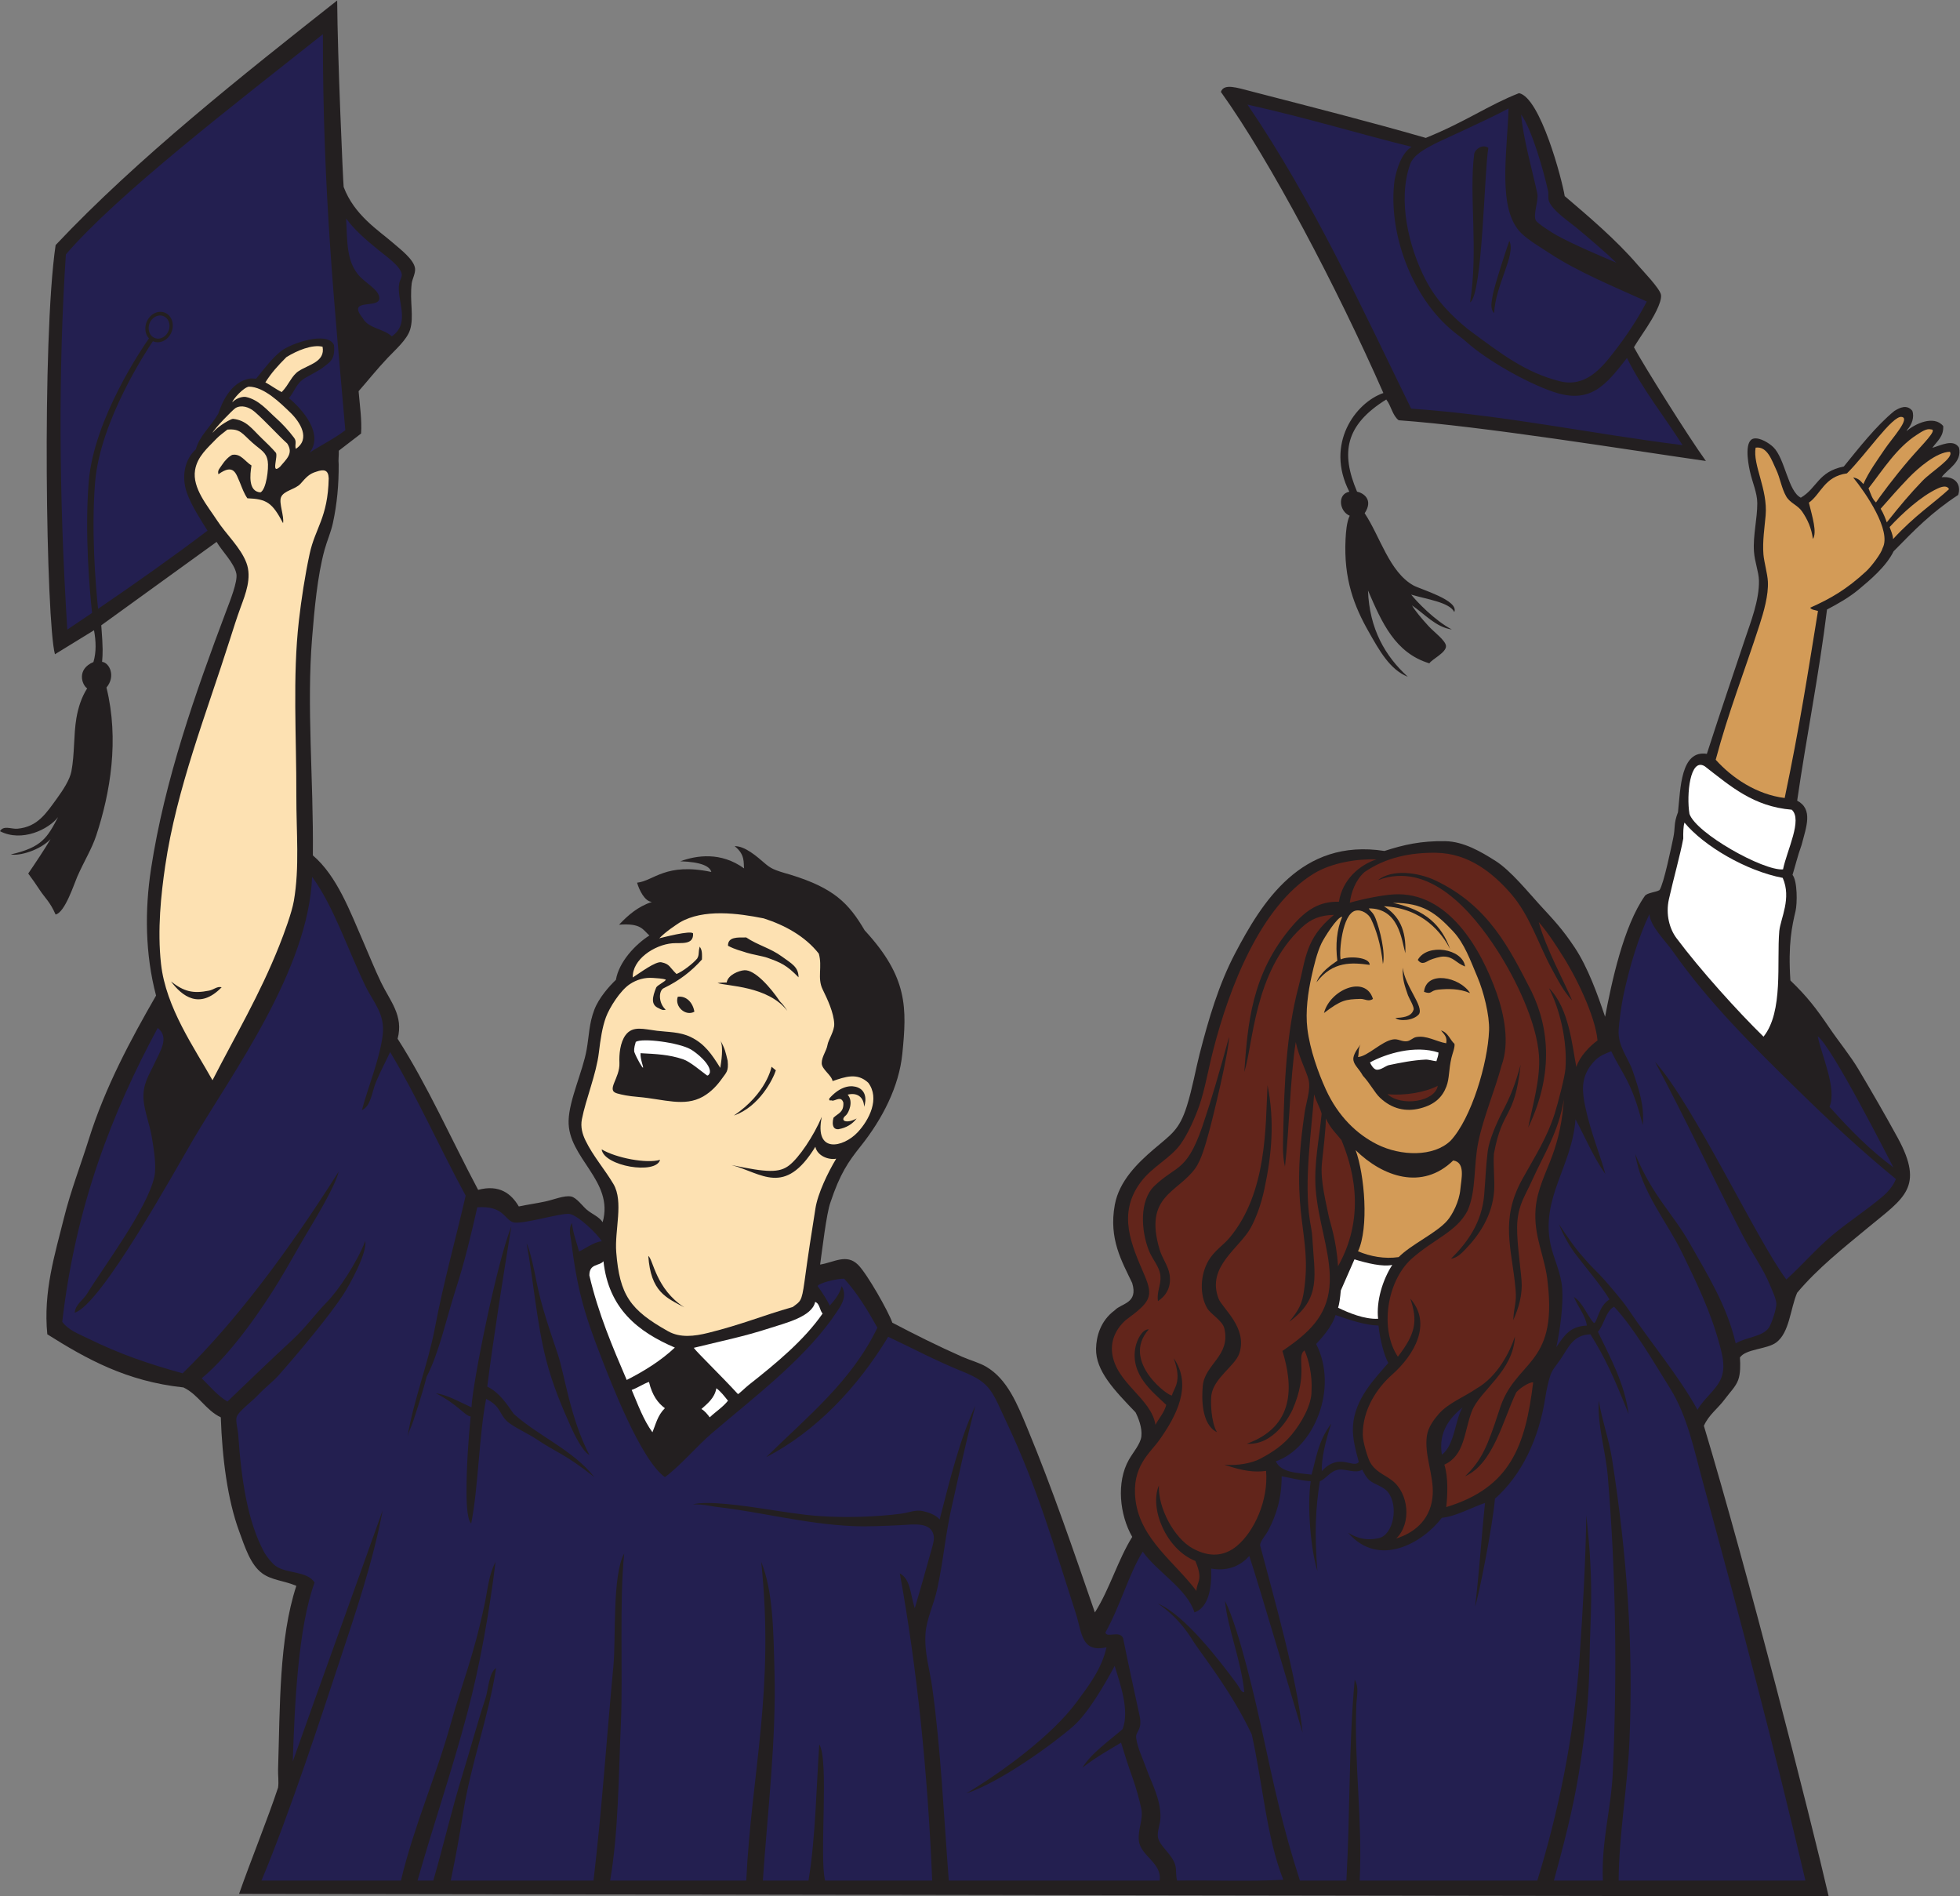 <?xml version="1.0" encoding="UTF-8" standalone="no"?>
<svg
   xmlns:dc="http://purl.org/dc/elements/1.1/"
   xmlns:cc="http://creativecommons.org/ns#"
   xmlns:rdf="http://www.w3.org/1999/02/22-rdf-syntax-ns#"
   xmlns:svg="http://www.w3.org/2000/svg"
   xmlns="http://www.w3.org/2000/svg"
   viewBox="0 0 755.4 730.76"
   height="730.76"
   width="755.4"
   xml:space="preserve"
   id="svg2"
   version="1.1"><rect x="0" y="0" width="755.4" height="730.76" fill="#808080" stroke="none"/><defs
     id="defs6" /><g
     transform="matrix(1.333,0,0,-1.333,0,730.76)"
     id="g10"><g
       transform="scale(0.1)"
       id="g12"><path
         id="path14"
         style="fill:#231f20;fill-opacity:1;fill-rule:evenodd;stroke:none"
         d="m 5618.41,4250.41 c 1.68,-30.49 -17.93,-43.7 -31.52,-63.03 24.33,7.21 61.45,26.82 77.11,0.63 9.92,-42.28 -33.56,-61.8 -50.16,-85.47 42.16,3.65 57,-23.67 47.76,-51.33 -77.65,-50.98 -125.28,-100.25 -186.65,-162.87 -21.36,-43.84 -68.02,-83.04 -101.34,-110.73 -27.48,-22.84 -59.97,-41.23 -91.21,-57.6 -22.67,-185.35 -59.74,-369.13 -86.25,-552.48 46.74,-24.78 26.38,-75.83 12.79,-127.94 -11.53,-31.8 -19.96,-66.95 -26.25,-86.66 14.38,-17.91 13.94,-82.53 8.72,-104.76 -9.91,-42.17 -22.06,-95.44 -14.83,-200.49 48.31,-46.53 73.8,-79.52 113.03,-137.27 27.45,-40.45 59.63,-79.04 84,-120 38.6,-64.88 75.37,-128.4 112.8,-196.8 78.8,-144.08 18.23,-174.7 -84.01,-259.2 -71.02,-58.73 -147.52,-119.2 -206.39,-189.61 -19.96,-46.91 -21.92,-115.01 -60.55,-143.71 -26.85,-19.92 -87.82,-18.2 -104.82,-43.34 1.47,-21.54 1.63,-46.97 -5.03,-64.94 -7.49,-20.17 -23.73,-35.23 -38.4,-55.19 -20.44,-27.83 -46.38,-44.77 -60.78,-77.41 C 5052.2,942.48 5234.58,228.184 5287.21,0 L 691.207,7.207 C 724.426,102.051 773.762,223.242 804,314.414 c 2.426,16.953 -0.531,35.723 0,52.793 5.723,181.191 2.605,377.832 52.809,530.41 -34.891,15.059 -70.914,15.996 -98.411,35.996 -34.175,24.864 -50.015,75.487 -67.191,122.407 -33.027,90.17 -48.734,208.8 -52.809,328.78 -44.085,20.73 -64.175,65.43 -107.992,86.41 -164.926,17.48 -281.683,83.11 -393.597,153.59 -12.297,123.17 22.086,231.84 47.996,336 19.746,79.41 48.812,154.02 71.996,228.01 47.414,151.27 121.75,288.92 194.398,415.19 -31.644,120.24 -32.929,246.44 -14.398,367.21 39.191,255.49 127.207,505.66 217.547,745.37 10.265,27.23 33.488,84.71 29.035,107.07 -6.172,31.04 -40.903,64.1 -57.133,91.92 L 292.805,3674.41 c 5.355,-68.9 4.312,-80.53 2.394,-105.6 21.758,-2.73 39.852,-41.97 12.621,-74.33 37.297,-151.1 11.02,-304.39 -29.422,-427.27 -13.183,-40.07 -35.062,-73.95 -55.195,-120 -8.922,-20.42 -35.465,-103.17 -62.48,-108.88 -15.602,36.27 -31.637,49.03 -45.524,70.48 -10.453,16.15 -22.754,33.51 -33.597,48 15.668,22.73 50.644,74.98 64.558,99.45 -31.488,-32.79 -90.183,-49.15 -114.961,-44.25 90.434,20.49 105.547,48.86 136.797,108 C 140.914,3084.62 63.191,3046.46 0,3079.21 c 10.219,17.83 32.973,5.64 50.398,7.2 58.727,5.25 83.262,44.89 115.204,88.8 16.5,22.68 36.257,52.93 40.8,76.8 9.536,50.15 6.231,105.04 14.399,153.6 5.254,31.24 15.23,61.66 31.203,86.4 -14.973,9.99 -31.414,55.23 18.113,76.17 8.512,28.48 7.625,59.77 1.703,91.92 l -112.949,-69.38 c -25.348,91.01 -38.441,908.44 1.93,1182.89 235.922,250.48 542.23,492.55 814.054,707.11 1.086,-164.1 16.958,-522.65 18.75,-539.11 30.515,-81.61 101.605,-125.97 141.595,-160.81 21.48,-18.71 61.25,-48.26 64.8,-74.39 1.86,-13.7 -8.18,-31.58 -9.6,-43.2 -6.44,-52.47 7.05,-96.58 -4.79,-134.4 -9.08,-28.97 -43.06,-58.3 -64.81,-81.31 -31.41,-33.21 -57.12,-65.8 -83.99,-96.29 3.63,-43.26 9.77,-83.17 7.19,-122.4 l -64.465,-49.6 c 0.41,-15.48 -1.707,-26.12 -0.336,-39.2 0.434,-58.28 -4.609,-114.3 -16.797,-170.4 -5.82,-26.79 -17.015,-51.35 -24.004,-76.8 -20.992,-76.54 -29.636,-175.83 -35.992,-254.4 -16.277,-201.13 4.313,-405.6 2.164,-629.09 70.227,-59.83 107.86,-162.86 146.64,-251.71 15.61,-35.79 32.27,-77.59 50.4,-115.21 26.27,-54.51 65.82,-96.36 47.99,-163.2 87.19,-136 155.36,-291.04 232.8,-436.8 61.61,16.35 96.08,-11.31 117.6,-47.99 25.71,5.47 50.59,8.77 76.81,14.4 23.23,4.98 54.86,18.22 74.39,14.39 15.8,-3.08 34.25,-29.1 45.6,-38.4 17,-13.92 35.19,-19.84 45.6,-35.99 34.06,120.33 -101.36,185.29 -98.41,293.75 1.65,60.51 41.06,142.23 52.12,205.08 7.36,41.79 6.9,75.19 22.29,115.56 13.02,34.14 42.62,67.46 62.4,86.41 8.77,52.01 55.94,102.1 96.77,128.16 -19.23,16.77 -23.39,36.11 -87.62,31.18 26.42,27.99 54.24,52.2 94.93,65.91 -21.16,0.91 -37.49,36.12 -42.89,55.51 48.57,5.19 82.17,59.04 214.63,30.97 -4.04,15.98 -28.11,28.86 -89.61,30.95 46.72,16.9 116.83,28.24 184.4,-20.63 -2.27,16.14 3.84,39.76 -27.41,64.35 30.24,0.55 64.61,-30.23 86.18,-48.69 17.97,-15.37 25.66,-20.03 75.13,-33.83 125.34,-38.51 168.21,-81.78 214.73,-160.95 125.39,-135.57 122.09,-224.75 108.85,-356.68 -9.48,-94.94 -57.77,-188.71 -120.08,-266.8 -36.07,-45.17 -60.24,-80.13 -87.65,-162.61 -11.84,-31.57 -24.54,-142.99 -29.96,-180.04 40.94,6.56 76.5,32.59 110.01,-0.92 25.77,-25.74 87.47,-134.2 98.79,-167.09 62.64,-32.87 131.58,-67.44 201.6,-98.4 23.45,-10.35 49.33,-16.91 69.6,-28.79 61.43,-35.98 90.09,-107.73 120,-180 72.39,-174.8 132.44,-351.405 194.41,-530.409 42.43,66.367 66.28,151.328 108,218.399 -36.4,63.32 -46.56,158.07 -9.61,223.2 12.11,21.33 33.4,45.1 36.01,67.21 2.94,25.08 -8.96,54.16 -16.81,69.59 -61.65,64.34 -115.49,119.86 -114.2,184.22 0.68,33.73 11.83,79.96 54.2,110.99 18.87,20.53 68.43,19.2 50.25,78.75 -29.51,62.13 -68.38,126.98 -50.25,226.04 12.61,68.89 66.08,120.86 112.81,160.8 50.69,43.36 73.6,54.9 95.73,125.23 15.74,50.02 25.52,106.53 36.27,148.38 26.61,103.71 56.03,203.23 103.19,292.8 75.91,144.18 189.81,333.47 431.69,295.68 55.87,18.12 106.11,29.44 175.52,28.32 53.11,-0.86 102.96,-29.95 146.39,-57.6 43.47,-27.68 95.84,-92.4 126.04,-125.24 42.45,-46.2 66.11,-70.59 101.96,-124.36 38.22,-57.31 67.04,-137.94 87.95,-200.32 18.65,97.99 52.97,261.42 115.07,349.33 6.45,9.15 32.55,10.68 42.25,16.74 12.2,16.76 34.99,128.45 39.57,149.82 7.04,32.94 0.33,39.81 13.92,75.54 7.38,68.25 7.59,180.31 83.47,168.53 42.86,132.86 75.22,226.58 111.41,335.31 14.51,43.61 40.58,109.08 39.17,165.85 -0.64,25.45 -12.37,53.59 -14.41,84 -3.07,45.96 9.6,93.29 9.6,139.2 0,30.41 -14.3,60.09 -21.59,93.59 -6.12,28.09 -15.67,88.82 11.99,93.61 17.86,3.09 44.34,-13.56 56.11,-25.1 33.91,-33.17 42.23,-127.52 79.38,-145.93 47.4,27.8 49.58,75.25 124.26,90.11 42.03,51.67 93.46,117.65 146,160.42 15.62,9.77 36.12,19.92 52.03,0.7 6.6,-18.25 -1.29,-40 -13.77,-53.81 -0.46,-1.94 -2.42,-2.39 -2.41,-4.79 22.7,20.2 78.42,47.51 105.61,14.4 z m -1538.4,-487.2 c 15.87,-19.91 67.84,-74.73 117.6,-100.8 -45.92,6.16 -79.28,45.47 -115.21,69.6 10.11,-16.88 26.87,-36.88 48,-60 15.65,-17.11 49.5,-41.49 50.4,-57.6 1.06,-18.9 -42.16,-39.05 -48.07,-49.96 -99.41,30.16 -137.5,118.17 -177.52,210.76 4.24,-111.33 49.59,-189.87 115.19,-249.6 -52.11,20.67 -82.57,76.47 -112.79,129.6 -42.31,74.36 -73.07,152.6 -67.21,268.8 0.98,19.23 3.21,50.04 12,67.2 -29.97,11.97 -36.89,62.59 -1.12,69.36 -70.71,138.2 17.82,257.61 98.44,285.36 -133.34,303.11 -326.08,670.14 -469.82,870.5 8.78,25.06 44.98,12.67 89.31,1.18 167.57,-43.45 336.77,-86.21 503.15,-134.18 117.54,47.69 181.27,94.95 269.64,129.38 61.55,-12.94 123.93,-248.02 132,-297.6 66.79,-57.02 148.11,-125.5 211.21,-199.2 14,-16.35 64.59,-68.3 67.19,-86.4 3.21,-22.22 -24.9,-69.2 -40.8,-93.6 -9.33,-14.35 -29.3,-43.76 -37.39,-57.79 24.64,-46.66 158.1,-260.09 208.06,-328.77 -228.25,32.57 -643.39,100.18 -888.27,117.76 -18.21,13.79 -21.79,42.2 -35.99,60 -118.62,-73.75 -132.13,-153.89 -84.38,-266.41 17.22,-3.45 48.6,-22.39 21.98,-62.39 44.82,-67.27 71.24,-169.82 141.13,-208.73 20.62,-11.48 132.19,-42.85 118.06,-76.87 -14.07,28.46 -79.99,36.81 -124.79,50.4 v 0" /><path
         id="path16"
         style="fill:#231f50;fill-opacity:1;fill-rule:evenodd;stroke:none"
         d="m 998.398,4238.41 c -31.589,-24.4 -69.359,-42.64 -103.199,-64.8 41.285,53.67 -19.851,124.3 -59.687,157.44 17.277,21.59 21.008,42.8 46.613,58.32 11.563,7 40.52,21.62 51.172,29.98 20.394,16.02 36.32,22.49 32.308,65.25 -18.695,42.04 -124.839,4.28 -152.32,-17 -25.656,-19.86 -49.379,-51.43 -72.773,-80.24 -3.543,-0.13 -13.168,1.1 -16.489,0.59 -57.484,-8.72 -83.046,-71.81 -92.824,-101.54 -22.101,-38.12 -55.031,-64.84 -64.797,-103.2 -31.761,-28.17 -42.535,-77.41 -26.402,-124.8 12.688,-37.25 43.715,-84.27 60,-110.4 -100.281,-76.04 -208.52,-152.48 -316.445,-225.99 -7.492,72.58 -19.86,225.93 -8.606,365.55 14.41,178.64 151.18,384.59 167.098,408.04 5.613,-2.53 11.996,-3.55 18.73,-2.66 21.903,2.88 39.289,24.78 38.832,48.89 -0.468,24.1 -18.601,41.32 -40.507,38.44 -21.907,-2.88 -39.293,-24.78 -38.829,-48.89 0.215,-11.07 4.157,-20.68 10.469,-27.57 -15.469,-21.98 -159.363,-230.64 -174.215,-414.8 -11.898,-147.55 2.317,-310.18 9.703,-378.77 -23.941,-16.25 -47.847,-32.34 -71.621,-48.23 -24.961,393.99 -25.64,760.84 -4.156,1084.62 149.199,173.69 487.992,434.2 743.145,636.57 -0.711,-456.98 34.879,-796.6 64.8,-1144.8 z m -568.707,294.22 c -0.351,18.39 12.911,35.08 29.61,37.28 16.699,2.2 30.535,-10.93 30.887,-29.32 0.347,-18.38 -12.907,-35.07 -29.614,-37.27 -16.695,-2.2 -30.531,10.93 -30.883,29.31 z m 571.109,317.78 c 22.65,-31.11 54.9,-59.94 93.6,-91.2 22.62,-18.27 63.88,-47.27 67.2,-69.6 1.24,-8.28 -5.19,-16.43 -7.2,-26.4 -9.51,-47.37 35.36,-113.8 -21.6,-153.6 -23.2,22.4 -68.36,22.84 -84,52.8 -48.33,59.8 48.2,25.38 48.01,57.6 -0.17,25.31 -42.47,43.97 -62.41,69.6 -31.47,40.46 -30.33,87.94 -33.6,160.8 v 0" /><path
         id="path18"
         style="fill:#231f50;fill-opacity:1;fill-rule:evenodd;stroke:none"
         d="m 3606.82,5179.69 c 174.24,-38.83 323.65,-84.88 474.49,-122.03 -29.63,-18.55 -43.34,-64.97 -49.31,-96.86 -19.51,-146.54 47.05,-338.43 172.8,-439.19 11.41,-9.15 24.05,-18.07 36,-28.8 55.92,-50.16 168.65,-115.43 249.75,-143.3 108.55,-37.29 153.09,20.31 213.45,97.7 45.73,-91.87 107.46,-167.75 160.8,-252 -264.96,32.97 -512.76,86.47 -784.79,105.59 -138.83,283.57 -282.83,599.59 -473.19,878.89 z m 791.22,-28.58 c 31.57,-43.98 65.69,-165.73 77.97,-221.5 1.95,-8.88 -0.88,-19.71 2.4,-28.81 9.73,-26.98 56.36,-58.1 79.2,-76.79 31.35,-25.67 90.18,-76.49 115.72,-101.47 -43.74,18.73 -120.89,50.99 -171.85,78.91 -14.53,7.96 -56.42,34.82 -61.01,43.53 -8.58,16.31 8.47,57.77 4.33,77.43 -12.57,59.87 -41.55,161.45 -46.76,228.7 z m 363.25,-540.7 c -26.98,-52.46 -60.36,-101.8 -97,-148.73 -32.84,-42.05 -79.74,-100.77 -154.68,-81.67 -98.63,25.14 -166.31,76.74 -266.41,151.2 -44.11,36.27 -89.68,80.17 -122.4,144 -47.64,92.93 -80.51,228.18 -43.82,331.68 9.82,27.69 43.41,44.83 69.46,58.67 19.36,10.28 147.04,66.45 215.28,102.98 -4.45,-133.34 -33.08,-293.27 37.49,-361.33 21.15,-20.4 54.16,-39.51 81.59,-57.6 80.63,-53.17 188.34,-97.53 280.49,-139.2 z m -498.89,427.2 c -15.58,-118.66 12.3,-277.6 -12,-429.6 36.25,21.51 41.02,380.8 52.8,446.4 -14.81,11.99 -37.48,-2.1 -40.8,-16.8 z m 52.81,-412.8 c -2.21,-14.65 -7.75,-35.35 4.8,-48 3.22,81.12 63.95,169.79 43.88,208.83 -0.45,0 -43.97,-129.37 -48.68,-160.83 v 0" /><path
         id="path20"
         style="fill:#ffffff;fill-opacity:1;fill-rule:evenodd;stroke:none"
         d="m 2052.53,2381.7 c -0.69,-3.38 -5.04,-10.92 -8.89,-8.15 -16.71,12.06 -48.53,39.67 -68.66,46.35 -41.32,13.71 -76.42,15.1 -123,17.58 -1.07,-18.69 9.44,-40.43 6.96,-41.97 -1.5,-0.92 -17.77,26.19 -25.13,45.82 -1.45,12.46 2.83,21.95 4.39,28.87 19.03,11.89 124.3,-2.07 158.49,-21.45 16.5,-9.16 58.92,-43.38 55.84,-67.05 z m 2106.6,57.64 c -0.11,-9.5 -4.12,-17.41 -6.04,-25.1 -7.45,0.45 -23.23,5.08 -31.02,4.71 -37.51,-1.78 -73.31,-9.07 -106.17,-15.94 -9.68,-2.01 -23.76,-15.02 -36.24,-13.21 -7.48,1.12 -15.38,12.52 -18.64,20.96 46.23,25.41 130.32,51.04 198.11,28.58 v 0" /><path
         id="path22"
         style="fill:#62251b;fill-opacity:1;fill-rule:evenodd;stroke:none"
         d="m 4156.94,2343.22 c -7.79,-46.03 -104.32,-61.21 -145.64,-24.24 49.75,-5.07 110.31,5.45 145.64,24.24 v 0" /><path
         id="path24"
         style="fill:#ffffff;fill-opacity:1;fill-rule:evenodd;stroke:none"
         d="m 1744.8,1836.02 c 14.85,-137.17 100,-204.01 206.41,-249.61 -40.02,-37.6 -87.73,-67.48 -139.21,-93.6 -41.02,95.78 -82.04,191.57 -108,302.4 0.08,34.91 28.3,26.1 40.8,40.81 z m 177.6,-424.81 c -21.58,-21.35 -26.44,-46.99 -35.99,-69.61 -25.77,35.04 -41.87,79.75 -60.01,122.4 17.26,5.96 35.02,18.38 50.02,23.09 9.42,-39.49 26.12,-61.19 45.98,-75.88 z m 148.8,57.6 c 13.43,-9.77 23.21,-23.18 33.6,-36 -14.86,-18.73 -35.56,-31.64 -52.8,-48.01 -7.43,9.77 -13.89,18.11 -24,24.01 15.92,14.61 38.02,30.78 43.2,60 z m 285.61,249.59 c 13.66,-4.73 12.74,-24.04 21.59,-33.6 -53.63,-77.34 -134.04,-143.67 -213.6,-206.4 -9.57,-7.54 -28.74,-26.49 -31.2,-26.39 -47.86,52.29 -120.83,122.81 -127.66,133.69 76.47,18.95 143.57,32.13 220.66,57.27 42.83,13.98 121.54,32.54 130.21,75.43 v 0" /><path
         id="path26"
         style="fill:#d39b57;fill-opacity:1;fill-rule:evenodd;stroke:none"
         d="m 5498.41,4276.81 c 25.93,-3.64 -28.08,-62.13 -47.97,-91.62 -22.55,-33.44 -47.03,-66.51 -62.91,-102.48 -8.37,9.11 -13.24,16.19 -29.48,19.05 35.99,-44.21 111.56,-153.75 85.15,-204.15 -3.69,-15.2 -32.43,-53.11 -47.3,-66.83 -57.39,-52.96 -102.79,-78.95 -162.17,-105.49 4.38,-6.46 12.75,-6.38 22.57,-9.36 -28.35,-174.04 -53.02,-335.17 -96.29,-540.72 -81.57,10.06 -152.5,58.42 -199.42,110.54 36.45,137.02 82.93,254.4 126.87,390.28 12.24,37.86 25.96,85.52 24,124.8 -1.15,23.06 -10.92,55.68 -12.85,78.52 -3.15,37.4 3.6,80.96 6.35,112.33 6.68,76.34 -37.81,145.94 -28.95,196.33 34.38,4.92 47.11,-38.07 58.9,-62.47 12.15,-25.12 15.9,-55.16 29.74,-78.82 11.18,-19.12 32.9,-24.73 45.52,-43.03 15.94,-23.11 27.49,-48.43 31.43,-79.68 12.56,18.85 -1.39,63.27 -11.61,104.97 34.78,24.44 44.42,75.56 110.02,84.63 54.2,53 131.44,168.19 158.4,163.2 z M 3919.52,2157.05 c 78.61,-77.07 192.46,-116.95 282.1,-29.75 36.38,-5.35 23.22,-54.02 20.6,-83.8 -2.96,-33.75 -22.21,-72.15 -37.86,-90.1 -31.59,-36.29 -103.3,-68.03 -140.36,-105.39 -40.48,-5.92 -82.18,1.74 -117.59,16.79 31.79,67.15 19.18,221.1 -6.89,292.25 z m -38.72,674.96 c -15.96,-36.85 -19.93,-81.96 -14.17,-127.21 -17.43,-12.07 -49.74,-33.69 -60.22,-62.4 47.29,61.99 102.69,57.25 153.6,50.41 1.44,21.94 -59.76,26.86 -83.78,15.71 -5.05,21.46 4.64,131.39 42.51,140.83 18.74,4.6 38.69,-10.06 45.14,-23.6 14.66,-30.84 28.48,-72.41 34.53,-130.54 7.88,32.6 -8.65,99.39 -21.19,131.5 -7.17,18.39 -13.39,18.74 -19.61,29.3 86.75,0.62 94.42,-89.48 105.59,-129.6 2.95,68.52 -18.81,108.89 -61.85,135.88 113.75,-5.4 168.9,-79.92 191.45,-123.88 -24.95,68.36 -69.98,113.23 -165.1,133.55 87.32,0.92 125.27,-31.22 172.31,-80.75 34.59,-36.45 51.16,-85.6 71.99,-134.39 17.43,-40.84 35.04,-109.85 33.32,-153.83 -3.74,-95.12 -51.27,-254.2 -111.25,-318.5 -48.8,-47.3 -144.04,-45.06 -212.9,-10.41 -57.87,29.1 -112.08,80.35 -147.91,158.81 -21.84,47.83 -45.77,114.51 -53.25,175.12 -6.2,50.15 2.08,106.76 11.99,151.19 6.96,31.17 15.63,68.57 28.8,96.01 6.95,14.43 45.31,76.73 60,76.8 z m 218.41,-124.8 c 12.56,-17.15 24.44,-4.91 36,0 9.18,3.9 28.58,9.74 38.4,9.61 29.29,-0.45 34.24,-17.64 62.4,-28.81 -6.69,51.75 -109.34,68.49 -136.8,19.2 z m -43.57,-22.5 c -0.91,-35.78 5.49,-51.16 15.3,-80.1 2.49,-7.38 20.45,-36.17 15.64,-42.56 -6.74,-20.74 -34.45,-21.64 -52.18,-22.85 11.69,-10.35 52.4,-7.89 68.26,11.01 14.51,23.13 -40.02,79.32 -47.02,134.5 z m 61.59,-69.85 c 23.88,-8.82 16.53,3.93 41.19,6.37 28.4,2.81 61.59,3.15 91.98,-10.02 -29.92,46.92 -126.51,66.6 -133.17,3.65 z m -289.22,-61.25 c 49.81,37.97 62.33,39.53 105.6,40.8 11.92,0.36 23.27,-9.31 36,0 -21.94,70.73 -124.65,26 -141.6,-40.8 z m 353.42,-87.5 c -29.32,4.91 -56.55,23.64 -87.03,17.89 -9.3,-1.75 -16.67,-10.8 -26.39,-11.99 -15.63,-1.93 -25.03,7.85 -40.59,5.24 -33.21,-5.55 -73.37,-49.28 -101.01,-50.84 2.91,10.23 -0.04,22.85 7.2,35.99 -13.88,-18.34 -23.15,-34.02 -20.31,-46.38 3.43,-14.93 15.54,-22.8 27.11,-43.56 22.46,-24.63 34.12,-49.18 49.63,-63.81 34.58,-32.6 74.76,-41.42 116.68,-30.54 43.05,11.17 64.02,33.57 75.23,63.06 9,23.67 6.29,46.51 14.51,82.64 2.81,12.34 10.68,30.57 8.81,40.76 -12.64,10.74 -17.96,32.44 -38.86,38.63 10.8,-12.85 18.13,-19.55 15.02,-37.09 z m 1453.78,1601.9 c -43.09,-39.92 -99.83,-76.66 -161.89,-144.46 0.23,11.43 -7.18,26.45 -9.9,34.93 36.1,39.02 90.1,88.93 139.29,111.61 13.87,6.39 27.18,8.71 32.5,-2.08 z m 2.4,108 c 13.33,-17.06 -52.16,-55.89 -79.2,-84 -36.24,-37.67 -63.9,-70.61 -103.2,-120 -3.44,9.91 -8.88,24.79 -17.66,39.42 26.04,29.93 52.79,59.91 80.91,89.25 27.07,28.26 81.26,74.94 119.15,75.33 z m -55.21,64.79 c 22.46,0.49 -23.79,-42.74 -62.07,-87.3 -45.17,-52.61 -86.56,-108.92 -96.33,-123.89 -11.09,9.71 -15.48,26.11 -21.6,40.8 41.48,53.18 81.44,117.19 138.99,154.29 13.47,8.68 28.45,19.32 41.01,16.1 v 0" /><path
         id="path28"
         style="fill:#62251b;fill-opacity:1;fill-rule:evenodd;stroke:none"
         d="m 4618.92,2474.2 c -22.06,-15.65 -51.38,-45.72 -61.31,-76.58 -11.56,57.81 -20.31,169.82 -79.2,227.99 31,-59.95 53.71,-152.11 47.76,-232.99 -1.77,-23.97 -22.22,-101.92 -30.96,-129.42 -22.94,-72.13 -58.39,-125.88 -93.61,-189.59 -65.81,-119.1 -30.18,-200.37 -19.65,-318.82 3.5,-39.18 -4.09,-44.54 -6.74,-89.18 15.61,35 27.36,73.98 24,115.19 -3.96,48.46 -16.24,126.56 -11.87,172.21 4.79,50.19 22.79,73.01 43.06,118.2 33.36,74.3 75.73,137.46 91.2,232.79 -4.15,-59.68 -14.47,-111.15 -33.59,-163.2 -17.96,-48.85 -43.21,-96.52 -48,-151.19 -7.28,-82.87 28.29,-140.49 34.99,-217.23 28.16,-243.06 -96.44,-221.05 -140.6,-368.38 -33.65,-102.91 -49.6,-142.4 -98.39,-189.59 81.25,35.88 109.73,162.31 147.1,240.88 4.41,9.3 39.51,33.36 49.69,30.32 -22.44,-183.97 -66.14,-304.18 -251.28,-360.3 3.64,32.25 6.43,86.27 -5.51,122.7 59.22,26.95 56.76,94.26 79.2,153.59 23.22,61.43 119.82,114.75 125.02,217.01 -13.54,-41.62 -48.98,-115.39 -111.94,-151.07 -34.06,-23.46 -80.41,-41.11 -108.24,-72.75 -13.75,-15.67 -30.75,-38.29 -34.44,-62.78 -8.31,-55.13 20.15,-114.86 16.79,-170.41 -3.97,-65.94 -45.28,-108.05 -105.59,-127.19 45.24,43.68 36.32,131.23 -12.01,167.99 -23.74,18.09 -49.45,25.16 -64.79,55.22 -5.03,9.82 -19.66,54.33 -19.82,77.11 -0.52,72.91 41.19,134.74 84.15,172.81 65.67,58.22 116.63,148.09 53.27,220.47 21.82,-64.28 15.8,-101.17 -36.01,-168.01 -52.6,78.93 -32.42,216.13 38.33,281.91 66.61,59.48 131.49,78.77 163.27,140.49 25.73,58.67 16.66,128.93 31.2,199.2 14.78,71.41 47.83,148.46 67.2,220.8 23.71,64.89 7.61,146.43 -14.39,208.81 -44.73,126.85 -140.08,295.28 -298.47,285.27 -35,-2.22 -94.78,-14.62 -126.1,-24.15 3.64,29.16 16.57,66.1 42.8,88.91 60.67,41.72 131.73,56.61 206.56,55.57 94.22,-1.3 163.87,-58 216.01,-117.6 55.06,-62.96 79.8,-146.11 117.6,-216.01 17.54,-32.44 35.93,-68.4 60,-93.59 -23.98,56.82 -75.51,149.64 -96.69,227.07 31.78,-36.64 59.6,-83.09 65.55,-92.15 39.4,-59.9 97.91,-177.67 104.45,-250.33 z m -750.35,-652.77 c -4.33,76.11 -23.99,129.43 -26.78,144.33 -6.56,35 -25.17,103.26 -19.73,153.67 3.04,28.23 11.99,104.71 11.21,129.38 14.5,-30.59 31.34,-44.55 45.28,-62.54 26.31,-64.14 77.05,-210.33 -9.98,-364.84 z m 111.02,1176.26 c -49.52,-16.34 -98.29,-58.98 -108.39,-122.48 -55.23,1.68 -93.86,-22.69 -134.39,-69.6 -119.54,-138.34 -129.26,-286.29 -139.2,-422.41 26.46,82.56 27.78,289.01 165.42,417.11 28.56,26.59 54.92,35.82 93.86,37.01 -83.87,-68.54 -81.26,-128.36 -102.61,-208.45 -35.59,-133.52 -41,-286.82 -43.88,-411.25 -0.5,-36.47 -3.61,-73.21 4.81,-108.01 12.84,109.32 14.59,254.86 31.2,360 8.62,-42.11 30.38,-83.54 36.7,-107.6 8.05,-30.72 -8.23,-69.2 -12,-103.18 -43.22,-294.4 23.23,-340.22 -0.71,-506.82 -5.43,-37.83 -13.33,-55.45 -43.19,-91.21 95.02,69.12 72.77,135.57 67.19,242.4 -1.04,20.14 -4.13,30.67 -7.19,50.41 -17.55,113.01 4.68,258.13 12.3,364.61 8.01,-24.61 18.24,-41.15 21.75,-55.93 -6.86,-71.8 -22.75,-145 -17.26,-217.49 6.68,-87.98 38.22,-170.72 40.8,-249.59 3.2,-97.32 -43.57,-148.94 -103.2,-194.41 -14.24,-10.72 -23.31,-16.95 -33.79,-24.08 31.51,-101.25 35.99,-218.4 -102.85,-268.26 79.47,-5.76 125.78,84.2 131.85,97.95 48.13,109.25 9.65,152.46 34.82,171.87 12.54,-26.58 22.98,-73.36 20.37,-116.68 0.73,-41.48 -30,-93.94 -57.6,-127.19 -23.79,-28.69 -52.3,-49.2 -91.2,-69.61 -24.07,-12.61 -65.31,-20.64 -103.19,-16.79 53.7,-19.05 88.03,-22.52 120.62,-18.13 7.12,-84.8 -34.31,-175.37 -84.62,-217.07 -36.39,-30.154 -79.28,-33.376 -127.2,-7.2 -54.15,29.59 -100.85,117.3 -98.17,182.07 -28.19,-66.61 21.68,-184.95 105.37,-218.071 24.24,-56.66 3.76,-59.472 3.17,-86.66 -61.29,81.934 -161.8,149.221 -175.98,261.851 -12.36,98.21 41.51,135.65 69.44,175.24 47.66,67.5 96.15,156.82 40.81,235.51 25.48,-68.42 0.1,-86.21 -4.89,-107.05 -4.09,-8.07 -150.64,97.16 -66.96,190.7 -20.14,0.16 -34.54,-31.86 -38.4,-50.39 -16.77,-80.7 49.64,-130.51 88.8,-168.01 -6.24,-23.34 -21,-38.18 -31.2,-57.6 -12.54,77.64 -115.28,120.61 -125.34,208.28 -4.42,38.64 13.45,71.12 38.94,94.13 70.54,52.07 81.83,66.69 54.58,130.11 -37.53,87.41 -79.01,176.92 -11.37,268.28 34.21,46.23 86.12,68.81 116.28,111.25 20.9,29.4 41.07,74.63 54.12,111.96 15.2,43.53 25.49,104.04 40.8,163.2 44.67,172.77 134.41,411.7 290.01,506.4 51.73,31.48 125.4,42.89 180.77,40.88 z M 3484.8,2251.21 c -50.57,-160.51 -79.29,-133.12 -146.39,-196.8 -45.3,-42.95 -39.05,-130.5 -16.81,-187.2 10.38,-26.45 31.42,-46.76 33.61,-74.4 2.01,-25.47 -11.37,-45.35 -7.2,-72.01 22.41,14.57 39.43,39.51 33.59,76.82 -3.82,24.39 -21.52,47.5 -28.8,71.99 -46.34,156.02 51.9,163.71 103.21,235.19 18.03,25.14 29.64,69.91 38.39,100.81 12.1,42.75 58.88,236.48 59.15,278.96 -27.11,-100.72 -56.12,-196.93 -68.75,-233.36 z m 69.6,-348.01 c -17.09,-20.31 -43.91,-37.44 -60,-64.8 -24.64,-41.9 -26.24,-99.79 -4.33,-137.77 10.43,-18.11 44.66,-36.18 49.94,-59.03 18.34,-79.51 -56.38,-102.64 -62.4,-165.58 -3.3,-34.52 -4.65,-111.51 40.94,-134.14 -17.69,30.44 -18.57,89.39 -16.1,107.14 6.93,49.67 68.89,84.87 80.75,120.59 24.61,74.1 -49.14,130.16 -60,158.4 -35.75,92.99 61.98,146.44 93.75,206.11 15.82,29.67 29.44,67.52 38.26,108.28 22.02,101.76 30.35,198.28 9.59,302.4 -6.33,-116.3 0.08,-310.27 -110.4,-441.6 z m 873.61,712.82 c -62.7,121.46 -122.51,247.53 -278.71,321.22 -48.88,23.05 -124.83,33.13 -165.3,0.37 147.86,56.03 271.77,-89.09 345.36,-203.38 52.55,-81.52 113.43,-206.52 120.25,-303.02 4.75,-67.46 -18.37,-144.3 -31.2,-208.81 70.09,145.92 64.39,280.53 9.6,393.62 z m -84.4,-348.38 c -15.93,-30.53 -38.34,-81.92 -42.19,-113.75 -5.62,-46.45 -6.17,-77.27 -10.22,-125.88 -6.65,-79.75 -47.85,-137.27 -95.99,-184.81 17.23,2.6 29.19,14.48 40.8,26.41 39.6,40.72 79.11,97.48 84,170.39 1.99,29.82 -2.99,72.75 -0.7,106.86 25.35,135.91 59.19,95.41 77.26,257.28 -16.94,-61 -29.41,-91.39 -52.96,-136.5 v 0" /><path
         id="path30"
         style="fill:#231f50;fill-opacity:1;fill-rule:evenodd;stroke:none"
         d="m 1178.4,1329.61 c 4.28,16.5 12.29,30.8 16.8,45.6 7.43,24.36 22.14,64.83 38.4,127.19 36.31,69.67 56.83,167.95 84,252.01 25.17,77.82 44.42,157.82 62.4,237.6 75.64,5.16 77.92,-34.61 103.2,-43.2 24.18,-8.22 137.87,27.4 163.2,24 23.87,-3.2 81.46,-58.24 93.6,-79.2 -21.15,-0.47 -55.84,-26.09 -66.11,-29.45 -5.82,25.39 -16,46.78 -20.29,82.25 -10.5,-16.02 -4.25,-35.71 -2.4,-50.39 17.48,-138.91 36.49,-207.5 86.41,-336.02 27.39,-70.51 114.78,-298.71 184.79,-347.99 42.94,30.8 92.95,90.28 136.41,127.38 119.67,102.17 255.32,204.5 345.3,328.09 18.12,28.48 50.85,61.31 29.5,96.52 -6.79,-26.25 -25.41,-45.56 -34.69,-56.4 -3.58,10.08 -25.52,44.28 -34.92,56.4 2.56,8.97 55.81,22.11 76.8,21.61 37.75,-41.45 67.56,-90.84 96.01,-141.61 -75.38,-156.62 -204.88,-259.14 -321.61,-374.39 144.49,74.69 264.73,202.42 352.8,348.01 71.9,-33.67 136.84,-68.87 216,-100.8 82.09,-33.13 84.11,-56.8 128.61,-151.41 88.07,-187.3 134.28,-350.9 197.79,-547.012 18.03,-55.644 15.13,-114.902 88.81,-98.398 -14.12,-63.418 -52.35,-112.148 -86.41,-158.398 -70.78,-96.133 -216.03,-202.891 -319.19,-263.985 99.07,32.324 252.55,144.356 309.59,194.395 42.71,37.461 90.82,120.429 119.68,174.258 15.48,-51.602 43.65,-128.418 22.93,-182.754 -34.49,-30.313 -92.2,-70.723 -116.2,-111.504 40.72,32.011 82.2,54.121 111.62,72.402 10.99,-36.367 20.42,-65.859 33.84,-103.281 8.68,-24.18 20.1,-63.867 24.94,-89.121 5.76,-30.137 -10.83,-59.199 -7.21,-91.211 5.04,-44.551 67.63,-64.024 60,-115.195 -203.19,0 -406.39,0 -609.6,0 -14.76,192.031 -22.91,378.906 -47.99,559.199 -7.32,52.5 -23.17,99.121 -19.2,155.996 2.85,41.035 23.89,82.754 33.6,127.207 19.37,88.769 22.85,155.682 43.66,245.252 19.73,84.92 30.42,144.67 66.73,285.14 -45.61,-98.38 -73.65,-214.34 -103.19,-328.79 -12.68,14.22 -32.42,20.31 -48.01,24 -21.31,5.04 -40.74,-4.29 -62.39,-7.2 -72.27,-9.69 -161.5,-12.13 -235.21,-7.21 -52.24,3.51 -113.47,13.65 -165.6,21.6 -45.07,6.9 -162.45,24.36 -202.53,12.23 33.96,0.68 53.52,-5.53 70.54,-7.42 123.1,-13.72 255.89,-49.24 391.19,-55.2 44.73,-1.97 91.12,0.57 134.4,2.4 39.61,1.66 95.42,12.6 100.8,-33.61 1.46,-12.48 -7.25,-37.75 -12,-55.196 -13.57,-49.785 -29.02,-103.223 -43.2,-151.191 -13.59,43.73 -12.2,83.789 -43.2,100.8 49.56,-273.242 80.65,-572.851 93.61,-888.008 -103.21,0 -206.41,0 -309.61,0 -17.49,68.046 12.06,347.598 -16.8,393.594 -8.45,-114.707 -10.19,-265.82 -31.2,-393.594 -43.99,0 -88,0 -132,0 13.56,199.531 38.95,405.664 33.6,604.804 -3.1,115.469 -3.79,231.524 -38.4,316.797 39.13,-370.527 -28.32,-610.957 -43.2,-921.601 -131.19,0 -262.4,0 -393.6,0 24.09,139.804 24.24,297.637 31.2,455.997 6.03,137.109 -4.79,355.234 9.6,489.609 -34.94,-61.856 -23.79,-245.84 -31.2,-324.004 -18.94,-199.863 -33.14,-414.336 -57.6,-621.601 -137.6,0 -275.2,0 -412.8,0 14.1,67.91 24.78,124.921 36,196.797 21.85,139.883 73.61,276.739 95.15,417.676 -20.64,-12.558 -23.04,-64.297 -30.35,-86.465 -24.5,-74.375 -44.14,-148.535 -67.2,-223.203 -31.31,-101.367 -55.5,-206.914 -84,-304.805 -15.2,0 -30.39,0 -45.6,0 44.7,158.321 100.03,318.613 144,484.805 37.27,140.879 63.55,291.992 81.6,436.797 -19.83,-38.047 -22.68,-79.375 -31.2,-120 -32.55,-155.332 -66.14,-231.836 -98.4,-348.008 -42.47,-153.008 -106.79,-296.738 -144,-453.594 -134.4,0 -268.794,0 -403.192,0 C 837.969,241.289 930.746,525.254 981.602,679.199 1028.34,820.664 1077.9,965.176 1106.4,1116.02 1024.36,884.746 924.43,610.43 846.504,389.844 c 5.289,164.785 15.625,389.062 63.101,517.363 -22.16,34.277 -80.472,24.805 -112.804,48.008 -10.574,7.578 -26.274,27.187 -33.598,40.801 -47.015,87.324 -65.41,206.524 -74.402,338.394 -1.059,15.53 -7.821,37.74 -4.797,50.39 3.883,16.27 44.273,45.63 60,62.41 22.613,24.1 45.793,41.17 62.402,60 63.645,72.18 145.035,170.29 184.793,230.41 20.911,31.6 70.871,123.36 65.031,157.05 -25.47,-65.28 -78.949,-143.95 -110.628,-176.27 -34.563,-35.26 -62.653,-75 -98.399,-107.99 -64.199,-59.26 -126.66,-119.55 -189.598,-180 -29.5,17.7 -50.519,43.89 -74.402,67.21 86.07,70.99 176.223,203.61 223.203,280.78 26.414,43.42 49.703,86.07 76.793,132.01 25.117,42.58 86.864,142.89 96,184.8 -141.445,-224.33 -296.461,-432.5 -451.203,-583.2 -99.961,27.66 -181.656,55.69 -273.594,100.8 -27.566,13.52 -56.804,24.05 -74.402,47.99 38.734,336.47 144.59,605.82 276,849.61 34.824,-27.62 7.129,-66.62 -9.594,-103.2 -14.32,-31.31 -35.234,-59.34 -31.203,-105.61 2.965,-34.06 17.848,-70.31 23.996,-107.99 5.289,-32.4 13.789,-82.28 7.207,-112.81 -20.121,-93.24 -148.957,-263.46 -194.402,-338.4 -11.57,-19.04 -33.816,-30.66 -35.996,-55.19 76.363,22.89 289.847,410.88 343.191,501.6 110.93,188.61 332.821,489.43 343.207,758.4 61.973,-84.44 101.294,-205.71 153.604,-314.4 23.44,-48.75 58.3,-81.5 50.39,-144 -8.76,-69.22 -42.62,-149.9 -60,-216 26.45,11.8 28.53,51.99 40.8,81.6 12.89,31.08 28.94,60.38 40.8,86.39 79.26,-131.93 144.03,-278.36 218.41,-415.19 -28.87,-125.65 -64.34,-251.66 -88.81,-381.61 -19.89,-105.64 -61.55,-208.41 -79.2,-314.39 z m 184.8,84 c -34.7,15.65 -70.06,36.31 -103.2,40.8 64.8,-32.96 83.11,-64.74 100.8,-67.2 -6.26,-62.7 -12,-144.59 -12,-213.6 0,-19.37 -0.17,-83.08 13.56,-95.74 20.74,104.06 22.57,255.27 43.21,360.24 44.45,-22.41 36.16,-43.32 62.46,-66.45 16.23,-14.28 61.52,-35.51 81.75,-49.18 60.08,-40.62 80.31,-40.84 168.62,-110.47 -60.94,77.46 -159.47,117.33 -232.8,182.4 -21.47,30.53 -41.9,62.09 -76.8,79.2 18.79,147.76 46.4,319.89 69.6,463.21 -42.62,-107.58 -111.83,-451.27 -115.2,-523.21 z m 216,136.8 c 18.83,-72.62 45.85,-136.15 72,-194.39 8.1,-18.05 33.15,-70.55 52.87,-79.95 -55.38,106 -71.54,231.84 -91.27,291.14 -22.75,68.38 -48.29,139.76 -62.4,213.59 -2.9,15.2 -16.88,86.29 -27.71,106.43 18.9,-101.47 29.5,-232.6 56.51,-336.82 v 0" /><path
         id="path32"
         style="fill:#231f50;fill-opacity:1;fill-rule:evenodd;stroke:none"
         d="m 4228.81,1413.61 c -21.62,-34.39 -22.87,-109.92 -60,-136.79 -10.82,67.3 24.67,107.75 60,136.79 z m 1026.65,1072.7 c 40.11,-28.4 200.84,-344.14 218.95,-379.1 -68.54,51.46 -119.93,103.04 -184.8,175.19 21.93,52.81 -22.52,147.54 -34.15,203.91 z m -748.25,-543.07 c 14.09,-37.09 37.39,-72.28 45.59,-83.24 32.02,-42.68 73.66,-90.06 100.81,-134.39 -31.75,-18.56 -35.23,-67.39 -45.07,-68.31 -18.21,18.6 -32.54,60.41 -58.14,75.51 15.44,-34.9 33.08,-52.63 37.78,-82.77 -48.92,-2.17 -64.73,-27.79 -88.41,-62.34 10.87,48.53 20.4,122.22 17.04,169.12 -3.34,46.54 -25.14,87.52 -33.61,127.18 -28.89,135.49 62.37,227 72.01,362.41 28.5,-53.09 52.47,-110.73 86.39,-158.4 -14.4,53.59 -41.93,119.1 -57.6,191.99 -10.44,48.61 -11.61,81.88 12.01,117.62 23.1,32.28 37.5,34.49 62.4,45.58 33.19,-68.4 59.89,-88.22 91.2,-213.59 5.43,54.67 -10.87,102.77 -28.81,156 -13.5,40.07 -43.92,71.3 -40.79,120 1.41,21.97 7.81,70.41 12.84,94.49 19.12,91.54 45.76,175.17 75.96,239.11 3.57,-36.24 44.66,-74.23 69.45,-109.53 102.15,-145.46 229.92,-271.71 355.35,-394.47 93.66,-91.69 185.69,-177.79 287.99,-261.6 -7.74,-20 -23.12,-37.4 -38.4,-50.41 -46.81,-39.86 -99.65,-73.36 -146.39,-112.79 -47.65,-40.2 -85.76,-85.51 -132.01,-127.21 -86.1,115.32 -268.07,505.16 -379.64,629.34 87.9,-163.61 167.03,-334.36 252.45,-499.73 26.17,-50.68 60.14,-97.5 79.2,-144 6.47,-15.8 18.58,-41.1 19.2,-55.2 0.66,-15.19 -14.44,-59.1 -21.6,-69.61 -18.14,-26.6 -65.71,-26.95 -96,-45.6 -25.48,110.58 -82.43,199.59 -132,288.01 -48.8,87.01 -107.41,136.09 -158.4,259.2 17.18,-109.38 91.49,-194.16 136.79,-287.99 39.53,-81.88 81.58,-166.55 108,-266.41 7.86,-29.67 16.59,-64.28 2.41,-96 -14.71,-32.91 -50.5,-57.75 -67.2,-88.8 -53.71,97.55 -136.19,195.39 -201.6,292.79 -9.82,14.63 -21.64,28.91 -33.61,43.2 -23.05,27.56 -39.69,47.35 -64.79,72.01 -16.75,16.47 -28.3,31.1 -43.21,47.99 -8.75,9.94 -35.26,46.64 -57.59,80.84 z M 3766.14,473.145 c -16.89,162.265 -81.83,385.293 -122.94,542.065 0.44,11.72 16.52,28.83 24.01,43.19 23,44.18 38.54,92.52 38.4,156.01 27.8,-5 53.39,-12.2 84,-14.41 -11.16,-74.41 1.03,-201.328 19.41,-260 -8.75,107.66 -5.59,179.92 6.99,260 18.58,7.01 30.35,30.76 55.19,33.61 20.61,2.37 49.7,-12.36 67.21,0 7.11,-12.93 11.72,-22.63 21.6,-31.21 13.75,-11.93 39.42,-16.87 52.79,-33.59 32.08,-40.08 15.72,-124.42 -26.63,-133.4 -29.79,-6.33 -57.06,-3.77 -88.56,15.8 89.83,-103.456 216.37,-28.71 271.2,43.2 40.13,3.68 86.15,30 124.87,42.91 -10.41,-96.79 -16.84,-204.547 -28.88,-299.703 11.24,32.442 51.03,234.573 57.6,311.993 76.08,67.38 127.69,171.95 146.41,297.6 2.44,16.38 8.28,43.08 14.07,59.76 5.58,16.02 14.98,25.32 29.12,45.84 22.58,32.76 35.38,70.43 86.41,71.99 43.62,-69.98 68.25,-124.82 110.4,-230.39 -11.43,87.78 -53.97,165.24 -88.8,237.6 17.48,19.32 22.67,59.83 46.67,72.62 56.58,-59.69 117.34,-164.43 161.82,-235.74 50.63,-81.21 68.98,-176.06 96.3,-276.08 103.89,-380.29 205.39,-763.279 295.21,-1147.205 -180,0 -360.01,0 -540,0 0.64,132.519 25.56,269.277 31.19,403.204 11.77,278.73 -7.47,540.195 -50.4,815.991 -8.57,55.06 -28.17,108.38 -38.4,168.01 -4.14,-71.91 20.01,-143.63 26.41,-220.8 23.46,-283.338 26.91,-567.576 14.39,-852.01 -4.66,-106.23 -33.92,-202.5 -28.8,-314.394 -47.19,0 -94.39,0 -141.6,0 25.9,94.746 54.59,202.696 72,309.61 18.72,114.863 29.97,217.969 31.21,335.996 1.22,116.504 14.1,198.613 -9.6,410.389 -1.57,-126.287 -10.05,-275.33 -19.2,-407.987 -16.45,-238.379 -63.4,-456.425 -122.41,-648.008 -171.19,0 -342.4,0 -513.6,0 8.62,173.594 -16.54,343.808 -9.6,508.808 1.03,24.336 8.43,49.102 -4.79,71.992 -17.61,-195.508 -12.78,-377.871 -24.01,-580.801 -44.79,0 -89.6,0 -134.39,0 -50.63,157.286 -72.9,264.55 -110.57,437.93 -10.82,49.805 -63.61,287.793 -106.13,370.938 7.22,-78.106 47.18,-173.516 55.9,-264.063 -8.38,-2.168 -13.16,12.617 -21.6,24.004 -48.16,64.844 -149.95,198.809 -228.07,231.953 66.92,-45.547 96.06,-100.234 105.67,-114.355 33.25,-48.985 109.18,-144.512 165.6,-264.004 31.29,-139.102 42.74,-298.047 91.19,-420 -97.6,-5.606 -205.6,-0.801 -307.2,-2.402 -3.99,16.68 -1.58,30.176 -4.79,43.203 -8,32.363 -45.78,55.781 -50.4,81.601 -3.05,17.012 6.88,37.891 7.2,57.598 0.85,53.476 -25.05,97.617 -40.81,141.601 -10.88,30.411 -25.2,58.457 -29.34,87.852 -2.83,20.098 18.45,21.445 10.15,63.34 -16.16,75.058 -32.78,149.629 -48,225.605 -9.72,23.555 -47.32,-0.449 -51.2,16.211 43.8,78.711 68.09,170.02 107.94,233.867 43.01,-60.117 127.58,-106.621 149.66,-175.683 40.48,14.726 50.41,69.297 48.15,126.758 55.71,-9.825 91.03,14.511 110.24,36.445 20.75,-58.984 156.34,-519.746 154.14,-510.859 z m 247.82,1068.845 c -38.69,-45.17 -97.66,-103.9 -102.19,-183.26 -2.01,-35.47 8.17,-69.8 16.87,-102.97 -15.65,-20.47 -57.08,28.54 -106.99,-26.58 -1.1,36.19 10.37,86.99 27.4,137.32 -38.72,-50.02 -44.79,-106.36 -57.05,-147.3 -42.16,5.04 -88.6,5.8 -103.19,38.42 109.54,37.83 182.25,210.39 116.55,339.18 12.56,14.2 44.6,46.52 56.09,83.63 38.61,-13.38 86.73,-29.65 124.16,-30.27 4.62,-43.48 16.75,-87.19 28.35,-108.17 v 0" /><path
         id="path34"
         style="fill:#ffffff;fill-opacity:1;fill-rule:evenodd;stroke:none"
         d="m 3916.13,1841.52 c 35.82,-11.11 81.47,-22.14 109.28,-16.15 -28.14,-43.59 -46.45,-104.71 -40.95,-155.66 -39.78,-1.98 -85.5,17.26 -115.65,31.89 3.53,10.35 6.01,28.77 7.77,49.71 l 39.55,90.21 z m 1228.3,949.28 c -7.85,-90.84 12.5,-233.14 -45.6,-305.59 -73.56,71.9 -182.81,192.64 -251.76,284.99 -19.77,26.48 -31.68,68.21 -21.76,112.54 13.54,60.46 32.68,127.7 41.51,175.27 -0.34,15.54 -0.11,34.41 3.41,46.08 55.79,-67.41 178.02,-139.65 284.12,-159.84 25.99,-59.3 -6.06,-116.7 -9.92,-153.45 z m -215.48,476.11 c 75.14,-58.17 140.68,-116.37 251.49,-125.6 31.85,-28.55 -13.77,-116.77 -25.23,-172.5 -56.38,-4.71 -250.61,103.64 -270.5,160.36 -9.12,54.92 1.47,164.3 44.24,137.74 v 0" /><path
         id="path36"
         style="fill:#fde1b2;fill-opacity:1;fill-rule:evenodd;stroke:none"
         d="m 2367.33,2725.37 c 10.99,-37.44 -5.03,-70.39 11.07,-103.26 14.51,-29.61 32.19,-67.48 33.6,-99.71 0.91,-20.76 -16.89,-45.7 -19.43,-60.84 -3,-17.99 -16.64,-33.63 -16.79,-52.79 -0.14,-18.13 28.7,-34.59 31.43,-51.95 36.66,12.44 71.18,25.11 103.2,-4.81 33.99,-45.29 3.17,-107.15 -30.82,-143.3 -41.72,-44.28 -125.92,-62.83 -103.58,44.9 -23.3,-55.47 -65.9,-118.51 -94.39,-140.47 -28.49,-21.93 -63.43,-20.91 -166.58,1 86.89,-22.99 153.48,-92.64 242.38,52.83 5.37,-25.74 37.25,-38.86 60.31,-34.51 -23.72,-39.18 -53.77,-101.21 -60.22,-144.82 -12.13,-77.09 -20.42,-128.11 -31.68,-211.86 -7.98,-57.23 -11.47,-55.19 -33.94,-72.13 -88.72,-25.15 -145.21,-50.08 -244.39,-74.74 -40.11,-9.98 -80.98,-14.81 -115.72,4.64 -109.85,61.53 -140.12,104.52 -150.05,228.52 -5.09,63.63 21.97,146.19 -8.13,197.13 -25.17,42.64 -58.64,80.37 -80.62,125.57 -9.21,18.92 -14.89,39.31 -10.58,61.64 11.19,57.93 41.6,130.27 49.09,192.77 4.69,39.12 9.97,73.95 20.52,102.42 10.1,27.31 40.7,76.41 68.67,95.2 20.1,13.51 43.64,20.17 67.74,18.2 9.43,-0.76 27.09,-1.31 36.53,-4.84 0.6,-4.59 -25.02,-16.27 -27.7,-22.89 -10.96,-27.13 -16.4,-49.77 7.04,-59.71 8.39,-4.18 11.6,-6.64 20.51,-4.36 -21.85,19.42 -20.86,56.27 -5.1,62.56 44.66,21.76 78.4,47.52 109.82,82.52 1.18,26.77 -2.2,29.51 -6.32,37.33 -5.02,-16.9 -0.65,-22.99 -7.43,-34.52 -11.75,-14.29 -42.41,-37.87 -59.76,-44.68 -20.4,19.27 -18.9,28.84 -43.9,33.88 -16.5,3.32 -60.9,-29.98 -82.54,-43.96 -2.14,51.66 62.08,94.46 114.43,98.88 24.52,2.07 62.16,-6.19 59.84,28.72 -8.23,9.01 -85.6,-11.59 -97.68,-14.27 20.79,20.98 47.33,37.72 58.98,45.55 68.69,40.51 169.1,26.76 242.86,12 60.18,-19.22 119.52,-51.14 159.33,-101.84 z M 753.059,4058.63 c -35.696,2.48 -30.305,50.76 -25.93,77.81 -19.359,12 -31.012,35.43 -55.981,30.58 -10.82,-5.47 -21.574,-17.27 -27.949,-27.01 -8.691,-13.29 -14.797,-17.1 -11.683,-28.92 45.332,32.77 51.011,0.23 62.082,-23.88 6.429,-15.98 12.308,-32.49 21.601,-45.6 55.852,-2.09 71.973,-12.53 103.199,-72 3.575,20.75 -12.39,57.91 -6.035,74.65 7.485,19.69 42.25,23.09 56.52,39.4 16.969,19.4 25.836,28.98 45.515,34.75 22.274,7.77 35.067,5.65 36,-19.2 -2.488,-114.09 -38.937,-142.87 -55.199,-218.41 -13.297,-61.78 -24.054,-131.54 -31.195,-194.39 -18.246,-160.77 -6.774,-333.95 -7.195,-504 -0.278,-105.46 9.699,-207.52 -7.207,-304.8 -5.973,-34.4 -28.61,-95.23 -42.422,-129.93 -56.453,-141.78 -125.571,-257.5 -192.778,-388.48 -52.406,93.89 -134.656,209.63 -148.797,336.01 -11.078,99.01 0.079,201.93 12,283.2 32.747,223.5 119.133,440.78 187.2,655.2 9.586,30.19 19.957,62.89 31.203,93.6 13.433,36.71 32.777,84.15 16.492,127.59 -16.809,44.83 -58.891,82.55 -85.48,123.67 -25.758,39.84 -71.778,92.41 -63.016,144.74 6.543,39.1 35.644,63.31 61.953,90.77 8.77,9.15 20.328,17.13 31.41,26.13 37.66,3.39 42.852,-11.76 72.238,-37.7 25.661,-22.66 40.352,-27.22 44.512,-53.71 3.278,-20.85 -4.168,-81.77 -21.058,-90.07 z m 179.562,421.12 c 8.121,-43.54 -39.18,-51.11 -68.683,-70.16 -21.54,-13.89 -28.04,-39.38 -49.563,-61.02 -15.961,8.04 -31.531,19.72 -47.109,28.14 17.582,27.82 36.027,48.08 60.738,72.9 30.32,18.97 74.773,37.36 104.617,30.14 z m -77.363,-295.24 c -3.68,12.24 3.687,20.41 -4.969,31.93 -15.973,21.25 -35.098,41.93 -53.101,57.8 -22.524,19.86 -48.77,52.52 -86.098,60.23 -6.91,1.44 -25.059,-0.84 -39.777,-15.5 2.988,9.82 31.914,42.5 48.066,45.33 43.762,-0.05 91.359,-47.15 120.625,-75.49 27.32,-26.45 58.84,-75.52 15.254,-104.3 z m -45.832,-51.96 c -27.352,-24.29 -4.16,31.86 -12.113,41.14 -11.622,13.57 -25.797,27.16 -41.305,42.1 -27.555,26.54 -43.356,51.35 -82.528,55.5 -4.042,0.42 -40.332,-18.16 -59.054,-40.54 4.594,11.47 59.129,67.52 66.719,71.86 16.699,9.55 38.457,3.46 55.664,-11.4 28.945,-25.02 70.625,-70.91 93.589,-91.2 19.067,-29.07 -2.589,-45.24 -20.972,-67.46 z M 604.801,2618.4 c -47.024,-9.45 -72.758,-2.83 -110.403,26.4 31.786,-42.2 82.415,-82.69 146.407,-16.79 -12.914,3.63 -22.106,-6.8 -36.004,-9.61 z M 2230.76,2398.28 c -0.1,-0.31 -13.67,-76.5 -108.91,-141.03 74.02,25.43 113.72,106.5 121.39,130.6 l -12.48,10.43 z m 30.04,318.54 c -33.36,24.49 -69.86,32.71 -103.2,55.19 -25.72,0.12 -53.16,1.97 -52.8,-24 22.13,-11.62 34.56,-13.43 54.74,-20.28 11.62,-3.92 47.23,-10.15 58.45,-14.18 39.84,-14.25 56.32,-21.28 90.81,-56.73 0.01,30.37 -20.75,39.98 -48,60 z m -108.54,-39.55 c -15.51,-1 -47.83,-13.31 -51.16,-35.41 -12.85,-0.02 -22.34,-0.88 -26.5,-1.47 27.46,-9.51 146.23,-8.14 201.82,-80.62 -6.42,10.58 -13.8,19.8 -21.83,27.89 -26.07,38.94 -71.87,91.56 -102.33,89.61 z m -192.62,-76.68 c -9.91,-28.62 22.81,-57.39 48,-43.21 -4.16,25.55 -22.59,46.58 -48,43.21 z m 37.08,-116.21 c -31.54,15.09 -65.33,13.94 -97.22,17.87 -38.49,4.74 -69.97,15.5 -90.72,-12.33 -16.03,-21.48 -18.97,-56.21 -17.84,-80.15 2.1,-44.85 -39.84,-79.11 -6.89,-88.52 14.64,-4.18 31.45,-7.73 61.25,-10.25 73.84,-6.27 133.03,-29.77 187.37,1.09 24.44,13.89 42.34,34.39 54.47,51.58 13.06,18.52 19.75,21.17 16.71,52.13 -5.89,24.47 -7.99,35.66 -21.03,58.36 9.42,-18.53 2.64,-61.29 -0.31,-79.16 -24.12,38.71 -45.05,69.9 -85.79,89.38 z m 400.88,-177.97 c -0.72,-9.53 3.45,-3.28 9.29,-6.25 9.68,0.23 25.41,14.29 31.51,-5.75 1.35,-28.55 -14.88,-30.11 -28.6,-43.59 -6.14,-24.49 1.84,-34.24 14.2,-33.2 23.73,4.27 40.8,15.19 52.81,31.19 -29.1,-16.31 -51.12,-6.92 -30.59,9.43 7.97,8.05 22.14,39.3 4.57,59.34 26.03,6.83 46.85,-5.84 47.61,-35.18 7.89,22.5 4.98,51.02 -24.89,58.09 -20.64,4.88 -48.16,-2.52 -75.91,-34.08 z m -658.06,-146.96 c 6.37,-48.73 157.08,-74.02 168.92,-30.27 -38.74,-11.54 -126.94,5.23 -168.92,30.27 z m 239.29,-456.89 c -82.81,52.89 -90.49,139.63 -104.44,148.81 7.13,-103.62 51.55,-120.8 104.44,-148.81 v 0" /></g></g></svg>